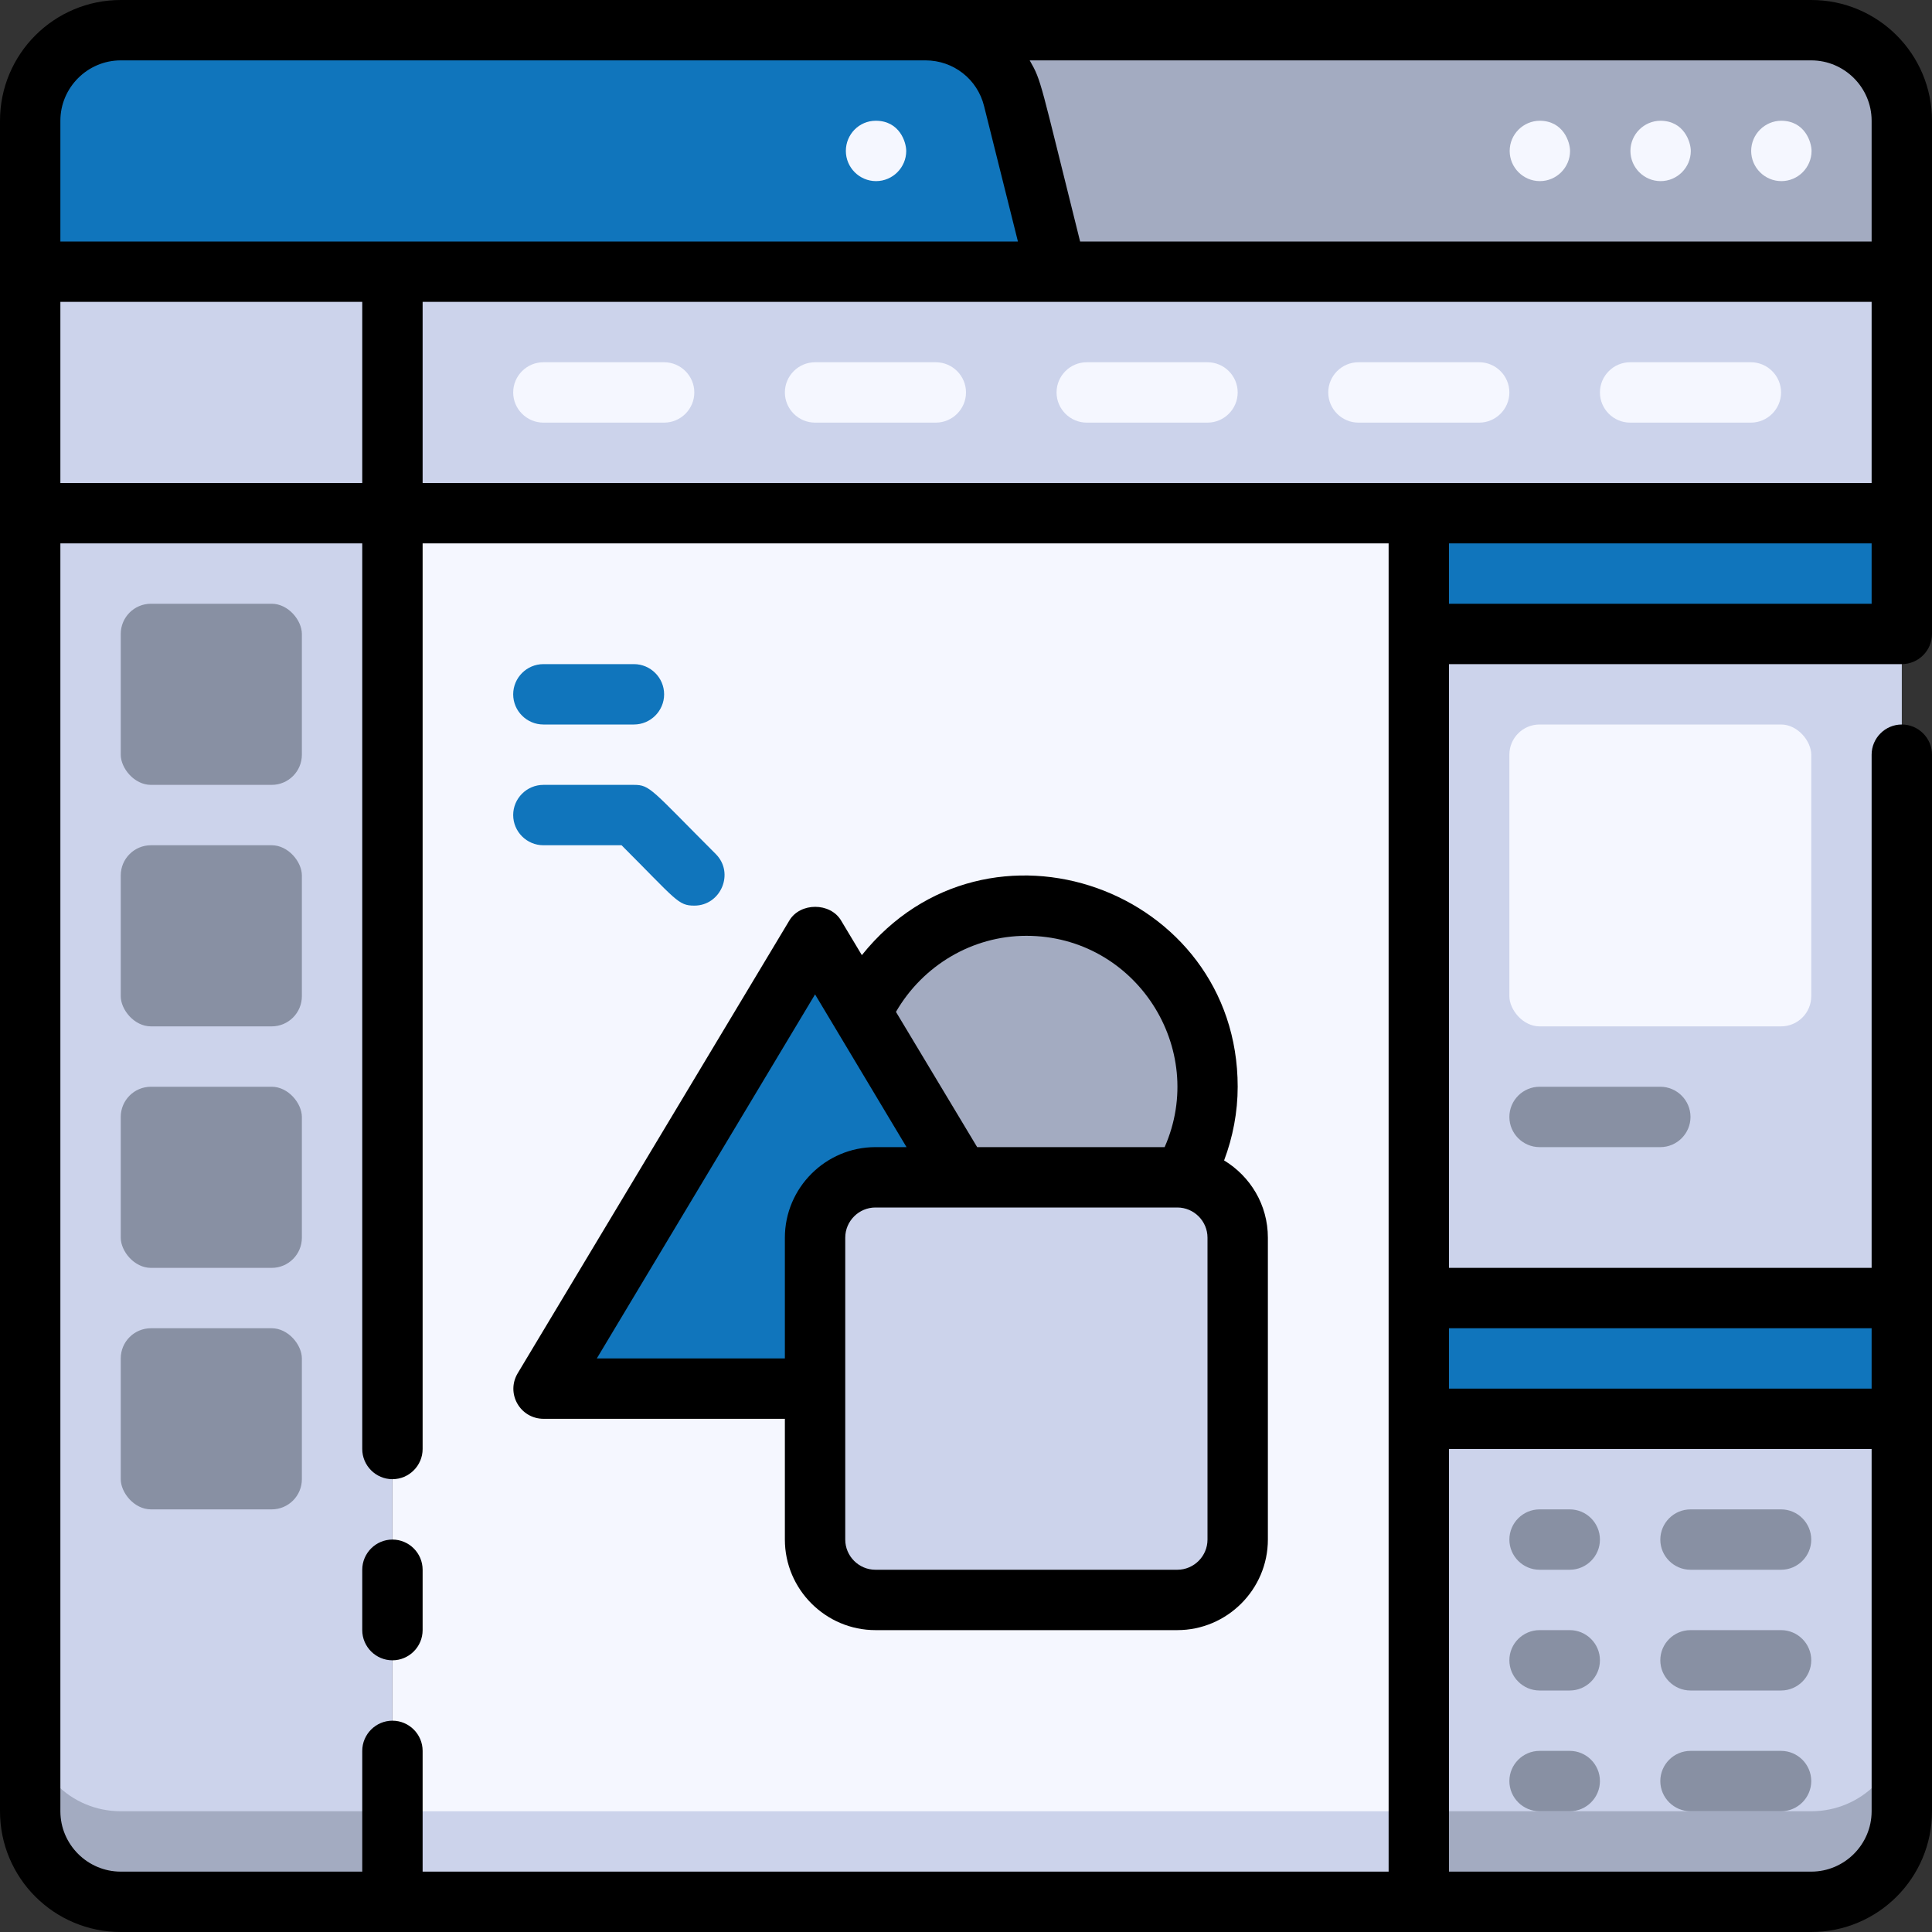 <?xml version="1.0" encoding="UTF-8"?>
<svg id="Strategy" xmlns="http://www.w3.org/2000/svg" viewBox="0 0 64 64">
  <rect x="0" y="0" width="64" height="64" fill="#333333" stroke="none"/>
  <path d="M29,1h31c1.66,0,3,1.34,3,3v5H29V1h0Z" style="fill: #a3abc1;"/>
  <path d="M35,9H1v-5c0-1.66,1.34-3,3-3h26.66c1.38,0,2.58.94,2.91,2.27l1.43,5.73Z" style="fill: #1075bc;"/>
  <g>
    <path d="M59.01,4c-.55,0-1,.45-1,1s.45,1,1,1,1-.45,1-1c0-.29-.22-1-1.01-1Z" style="fill: #f5f7ff;"/>
    <path d="M55.01,4c-.55,0-1,.45-1,1s.45,1,1,1,1-.45,1-1c0-.29-.22-1-1.01-1Z" style="fill: #f5f7ff;"/>
    <path d="M51.01,4c-.55,0-1,.45-1,1s.45,1,1,1,1-.45,1-1c0-.29-.22-1-1.01-1Z" style="fill: #f5f7ff;"/>
    <path d="M29.01,4c-.55,0-.99.45-.99,1s.45,1,1,1,1-.45,1-1c0-.29-.22-1-1.01-1Z" style="fill: #f5f7ff;"/>
  </g>
  <rect x="13" y="17" width="34" height="46" style="fill: #f5f7ff;"/>
  <rect x="13" y="60" width="34" height="3" style="fill: #ccd3eb;"/>
  <rect x="1" y="9" width="62" height="8" style="fill: #ccd3eb;"/>
  <path d="M1,17h12v46H4c-1.66,0-3-1.34-3-3V17h0Z" style="fill: #ccd3eb;"/>
  <path d="M1,57v3c0,1.66,1.34,3,3,3h9v-3H4c-1.66,0-3-1.34-3-3Z" style="fill: #a3abc1;"/>
  <path d="M47,21h16v39c0,1.66-1.34,3-3,3h-13V21h0Z" style="fill: #ccd3eb;"/>
  <path d="M60,60h-13v3h13c1.66,0,3-1.34,3-3v-3c0,1.66-1.34,3-3,3Z" style="fill: #a3abc1;"/>
  <g>
    <rect x="4" y="44" width="6" height="6" rx="1" ry="1" style="fill: #8890a3;"/>
    <rect x="4" y="20" width="6" height="6" rx="1" ry="1" style="fill: #8890a3;"/>
    <rect x="4" y="28" width="6" height="6" rx="1" ry="1" style="fill: #8890a3;"/>
    <rect x="4" y="36" width="6" height="6" rx="1" ry="1" style="fill: #8890a3;"/>
  </g>
  <g>
    <path d="M22,12h-4c-.55,0-1,.45-1,1s.45,1,1,1h4c.55,0,1-.45,1-1s-.45-1-1-1Z" style="fill: #f5f7ff;"/>
    <path d="M31,12h-4c-.55,0-1,.45-1,1s.45,1,1,1h4c.55,0,1-.45,1-1s-.45-1-1-1Z" style="fill: #f5f7ff;"/>
    <path d="M40,12h-4c-.55,0-1,.45-1,1s.45,1,1,1h4c.55,0,1-.45,1-1s-.45-1-1-1Z" style="fill: #f5f7ff;"/>
    <path d="M49,12h-4c-.55,0-1,.45-1,1s.45,1,1,1h4c.55,0,1-.45,1-1s-.45-1-1-1Z" style="fill: #f5f7ff;"/>
    <path d="M58,12h-4c-.55,0-1,.45-1,1s.45,1,1,1h4c.55,0,1-.45,1-1s-.45-1-1-1Z" style="fill: #f5f7ff;"/>
  </g>
  <circle cx="34" cy="36" r="6" style="fill: #a3abc1;"/>
  <polygon points="36 46 18 46 27 31 36 46" style="fill: #1075bc;"/>
  <rect x="27" y="39" width="14" height="14" rx="2" ry="2" style="fill: #ccd3eb;"/>
  <rect x="47" y="43" width="16" height="4" style="fill: #1075bc;"/>
  <rect x="47" y="17" width="16" height="4" style="fill: #1075bc;"/>
  <g>
    <path d="M60,0c-49.39,0,.18,0-56,0C1.79,0,0,1.79,0,4v56c0,2.21,1.79,4,4,4h56c2.21,0,4-1.79,4-4V25c0-.55-.45-1-1-1s-1,.45-1,1v17h-14v-20h15c.55,0,1-.45,1-1V4c0-2.21-1.79-4-4-4ZM14,16v-6h48v6H14ZM2,10h10v6H2v-6ZM62,4v4h-26.22c-1.34-5.36-1.27-5.3-1.67-6h25.89c1.1,0,2,.9,2,2ZM4,2h26.66c.92,0,1.72.62,1.94,1.52l1.12,4.48H2v-4c0-1.1.9-2,2-2ZM2,60V18h10v30c0,.55.45,1,1,1s1-.45,1-1v-30h32v44H14v-4c0-.55-.45-1-1-1s-1,.45-1,1v4H4c-1.1,0-2-.9-2-2ZM60,62h-12v-14h14v12c0,1.1-.9,2-2,2ZM62,44v2h-14v-2h14ZM48,20v-2h14v2h-14Z"/>
    <path d="M13,55c.55,0,1-.45,1-1v-2c0-.55-.45-1-1-1s-1,.45-1,1v2c0,.55.45,1,1,1Z"/>
    <path d="M18,47h8v4c0,1.65,1.35,3,3,3h10c1.65,0,3-1.35,3-3v-10c0-1.09-.58-2.03-1.45-2.56.29-.77.45-1.6.45-2.44,0-6.55-8.29-9.55-12.45-4.36l-.69-1.15c-.36-.6-1.35-.6-1.71,0l-9,15c-.4.67.08,1.51.86,1.51ZM40,51c0,.55-.45,1-1,1h-10c-.55,0-1-.45-1-1v-10c0-.55.45-1,1-1h10c.55,0,1,.45,1,1v10ZM34,31c3.62,0,6.02,3.73,4.58,7h-6.21l-2.69-4.48c.89-1.54,2.53-2.52,4.32-2.52ZM27,32.94l3.03,5.06h-1.03c-1.65,0-3,1.35-3,3v4h-6.23l7.23-12.06Z"/>
  </g>
  <g>
    <path d="M52,50h-1c-.55,0-1,.45-1,1s.45,1,1,1h1c.55,0,1-.45,1-1s-.45-1-1-1Z" style="fill: #8890a3;"/>
    <path d="M56,52h3c.55,0,1-.45,1-1s-.45-1-1-1h-3c-.55,0-1,.45-1,1s.45,1,1,1Z" style="fill: #8890a3;"/>
    <path d="M52,54h-1c-.55,0-1,.45-1,1s.45,1,1,1h1c.55,0,1-.45,1-1s-.45-1-1-1Z" style="fill: #8890a3;"/>
    <path d="M59,54h-3c-.55,0-1,.45-1,1s.45,1,1,1h3c.55,0,1-.45,1-1s-.45-1-1-1Z" style="fill: #8890a3;"/>
    <path d="M52,58h-1c-.55,0-1,.45-1,1s.45,1,1,1h1c.55,0,1-.45,1-1s-.45-1-1-1Z" style="fill: #8890a3;"/>
    <path d="M59,58h-3c-.55,0-1,.45-1,1s.45,1,1,1h3c.55,0,1-.45,1-1s-.45-1-1-1Z" style="fill: #8890a3;"/>
  </g>
  <rect x="50" y="24" width="10" height="10" rx="1" ry="1" style="fill: #f5f7ff;"/>
  <path d="M55,38h-4c-.55,0-1-.45-1-1s.45-1,1-1h4c.55,0,1,.45,1,1s-.45,1-1,1Z" style="fill: #8890a3;"/>
  <path d="M23,30c-.54,0-.59-.18-2.41-2h-2.59c-.55,0-1-.45-1-1s.45-1,1-1h3c.54,0,.57.15,2.71,2.29.63.63.17,1.71-.71,1.71Z" style="fill: #1075bc;"/>
  <path d="M21,24h-3c-.55,0-1-.45-1-1s.45-1,1-1h3c.55,0,1,.45,1,1s-.45,1-1,1Z" style="fill: #1075bc;"/>
</svg>